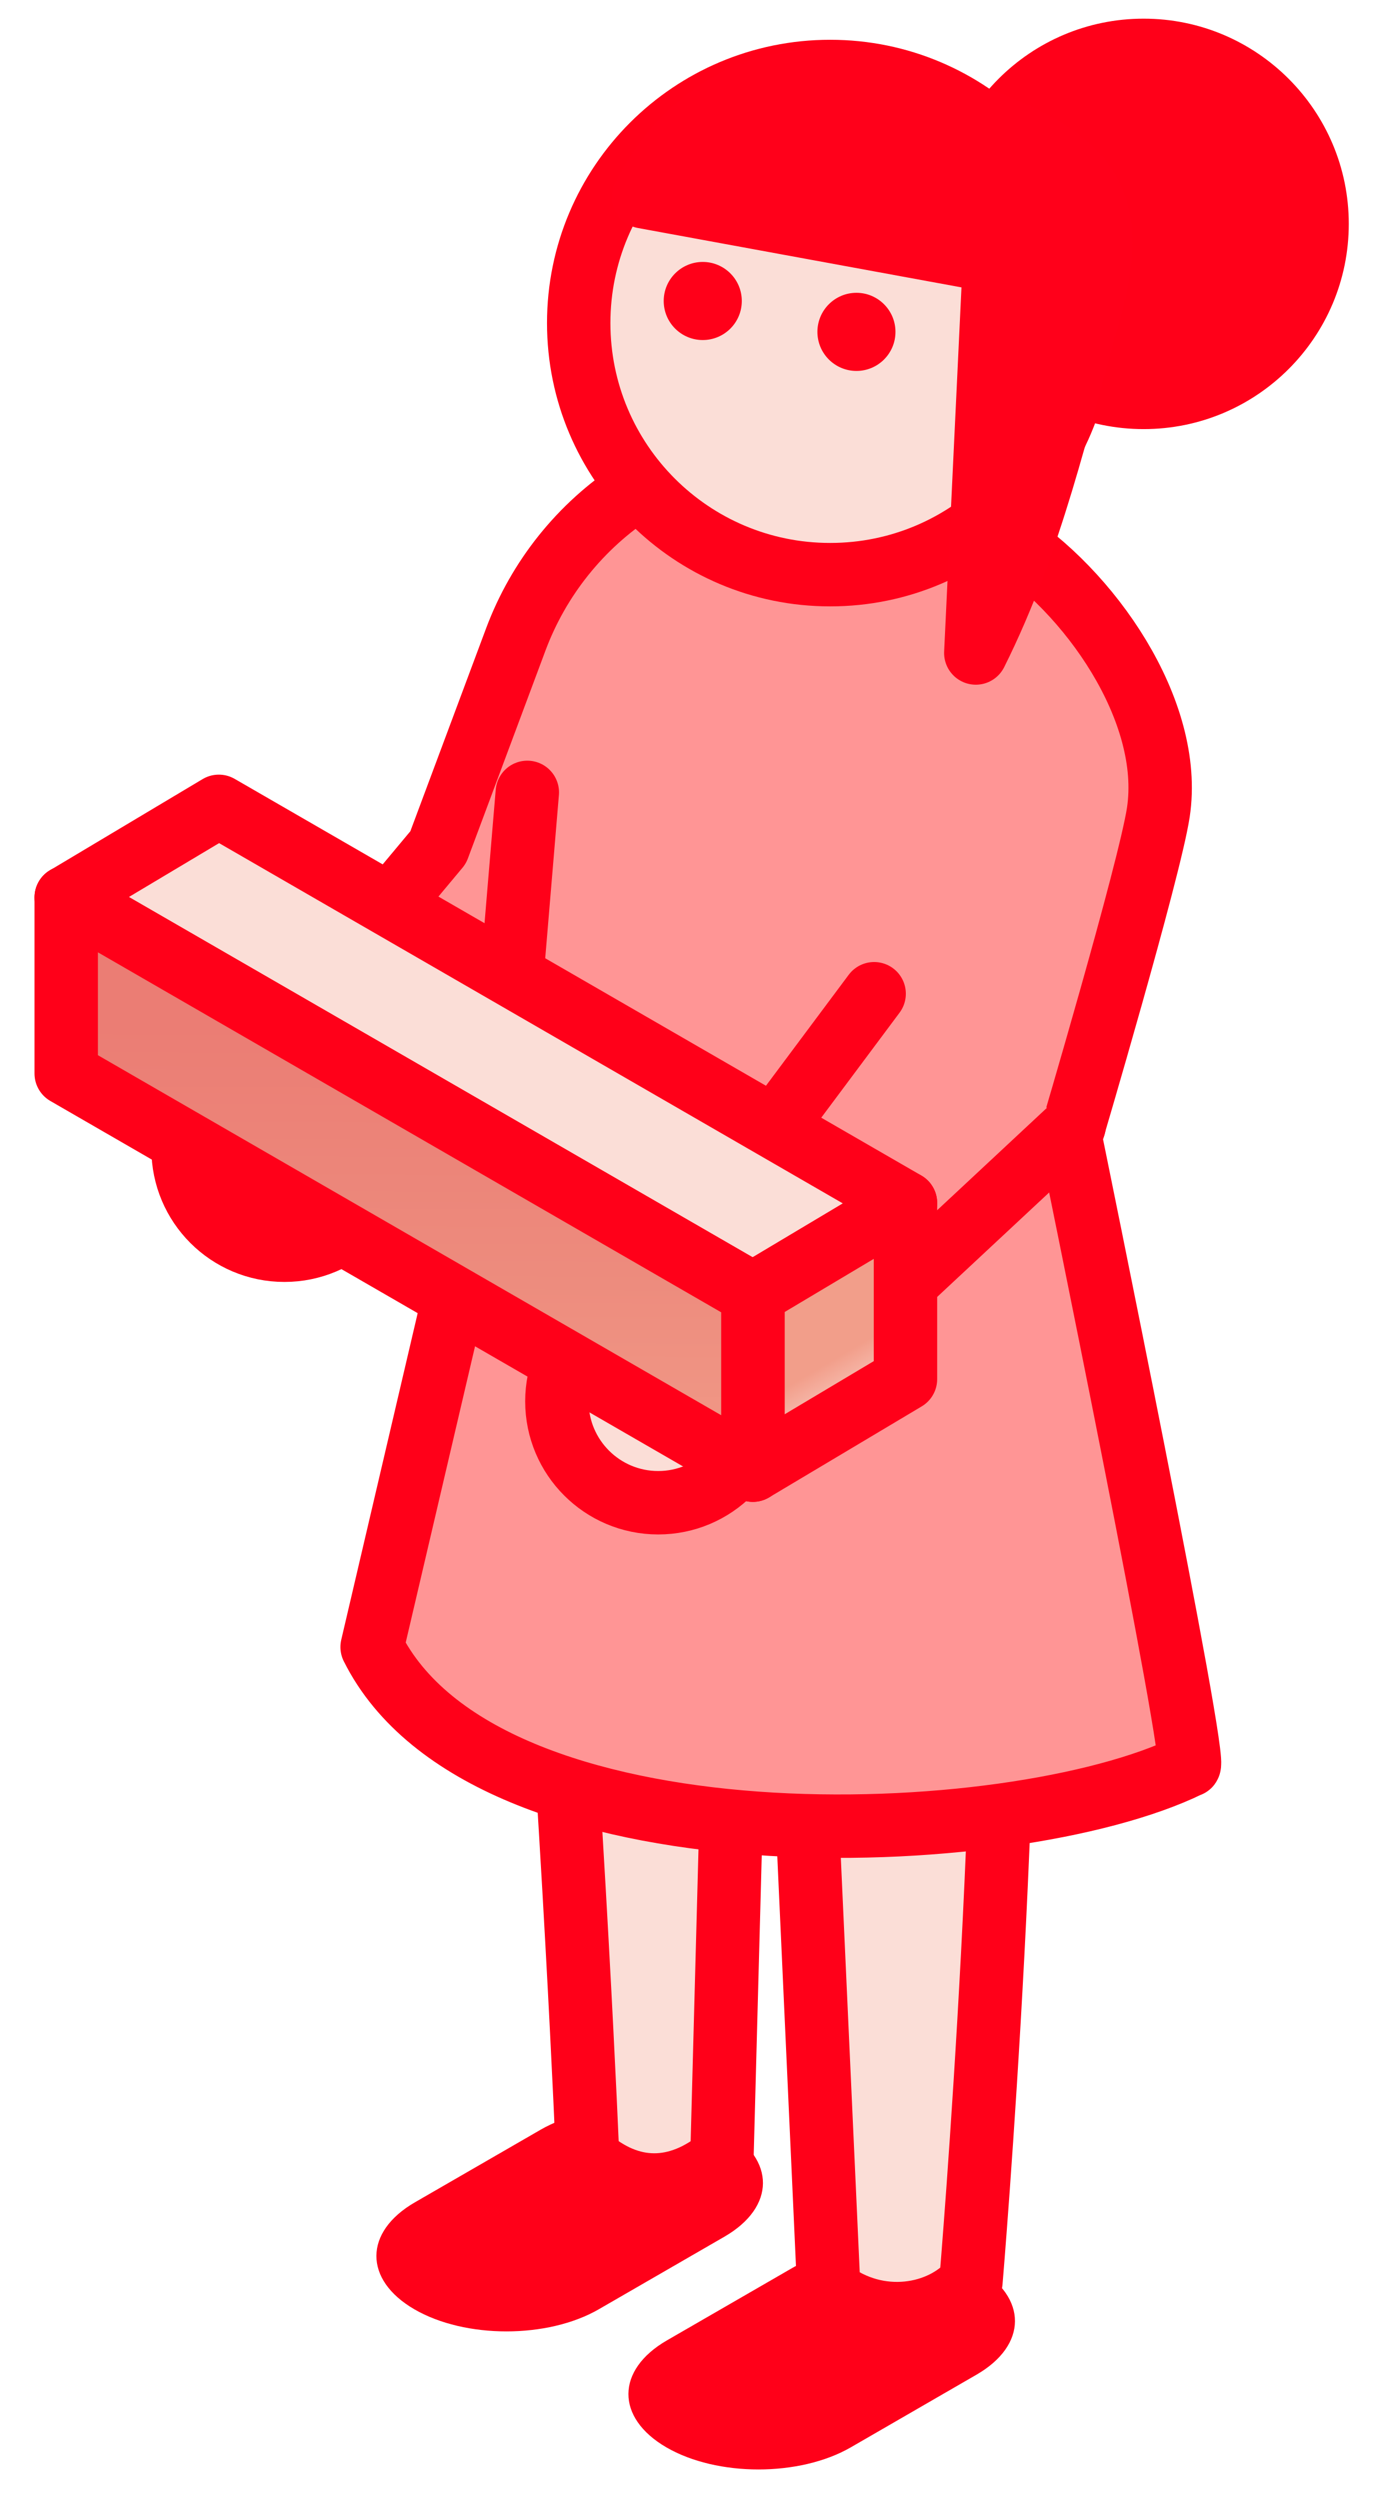 <svg width="37" height="67" viewBox="0 0 37 67" fill="none" xmlns="http://www.w3.org/2000/svg">
<path d="M11.124 59.022C9.754 59.814 9.747 61.096 11.108 61.888C12.47 62.679 14.685 62.679 16.055 61.888L19.423 59.943C20.794 59.151 20.801 57.869 19.44 57.077C18.078 56.286 15.863 56.286 14.493 57.077L11.124 59.022Z" fill="#FF0019"/>
<path d="M17.881 62.722C16.511 63.514 16.504 64.796 17.865 65.588C19.227 66.379 21.442 66.379 22.812 65.588L26.18 63.642C27.551 62.851 27.558 61.569 26.196 60.777C24.835 59.986 22.619 59.986 21.25 60.777L17.881 62.722Z" fill="#FF0019"/>
<path d="M26.813 36.804C27.329 45.845 26.032 61.154 26.032 61.154C25.267 62.056 23.562 62.411 22.221 61.364L21.297 41.111H19.805L19.356 57.821C18.17 58.805 16.891 58.805 15.755 57.81C15.755 57.81 15.397 48.95 14.547 38.267L18.505 34.976C23.795 36.724 21.576 38.7 26.815 36.803L26.813 36.804Z" fill="#FBDED7" stroke="#FF0019" stroke-width="1.7" stroke-linecap="round" stroke-linejoin="round"/>
<path d="M7.626 33.506C6.125 33.506 4.909 32.29 4.909 30.789C4.909 29.289 6.125 28.073 7.626 28.073C9.126 28.073 10.343 29.289 10.343 30.789C10.343 32.29 9.126 33.506 7.626 33.506Z" fill="#FBDED7" stroke="#FF0019" stroke-width="1.7" stroke-linecap="round" stroke-linejoin="round"/>
<path d="M17.904 25.851C16.411 27.568 10.568 31.058 10.568 31.058L7.459 27.847L11.748 22.71L13.829 17.137C14.443 15.494 15.568 14.091 17.038 13.136L18.679 12.069L17.904 25.85V25.851Z" fill="#FF9595" stroke="#FF0019" stroke-width="1.7" stroke-linecap="round" stroke-linejoin="round"/>
<path d="M17.736 12.92C18.729 12.018 19.955 12.518 19.955 12.518L26.894 14.368C29.217 15.819 31.468 19.061 31.057 21.77C30.82 23.335 28.699 30.495 28.699 30.495C28.699 30.495 32.19 47.531 31.873 47.313C27.131 49.626 12.993 50.19 9.977 44.14L13.468 29.226L14.138 21.236" fill="#FF9595"/>
<path d="M17.736 12.92C18.729 12.018 19.955 12.518 19.955 12.518L26.894 14.368C29.217 15.819 31.468 19.061 31.057 21.77C30.82 23.335 28.699 30.495 28.699 30.495C28.699 30.495 32.19 47.531 31.873 47.313C27.131 49.626 12.993 50.19 9.977 44.14L13.468 29.226L14.138 21.236" stroke="#FF0019" stroke-width="1.7" stroke-linecap="round" stroke-linejoin="round"/>
<path d="M17.647 40.273C16.147 40.273 14.931 39.056 14.931 37.556C14.931 36.055 16.147 34.839 17.647 34.839C19.148 34.839 20.364 36.055 20.364 37.556C20.364 39.056 19.148 40.273 17.647 40.273Z" fill="#FBDED7" stroke="#FF0019" stroke-width="1.7" stroke-linecap="round" stroke-linejoin="round"/>
<path d="M25.163 6C25.163 9.04 27.627 11.5 30.663 11.5C33.702 11.5 36.163 9.035 36.163 6C36.163 2.965 33.698 0.5 30.663 0.5C27.623 0.5 25.163 2.965 25.163 6Z" fill="#FF0019"/>
<path d="M23.437 26.632L17.482 34.613L20.591 37.825L28.799 30.172" fill="#FF9595"/>
<path d="M23.437 26.632L17.482 34.613L20.591 37.825L28.799 30.172" stroke="#FF0019" stroke-width="1.7" stroke-linecap="round" stroke-linejoin="round"/>
<path d="M22.258 15.401C18.534 15.401 15.516 12.382 15.516 8.658C15.516 4.935 18.534 1.916 22.258 1.916C25.982 1.916 29 4.935 29 8.658C29 12.382 25.982 15.401 22.258 15.401Z" fill="#FBDED7" stroke="#FF0019" stroke-width="1.7" stroke-linecap="round" stroke-linejoin="round"/>
<path d="M17.256 5.274L26.663 7L26.163 17.5C27.663 14.5 28.363 11.3 29.163 8.5C30.163 5 29.163 4 24.163 2.5C20.163 1.3 18.089 3.607 17.256 5.274Z" fill="#FF001A" stroke="#FF001A" stroke-width="1.7" stroke-linejoin="round"/>
<path d="M21.916 8.894C21.916 9.473 22.385 9.941 22.963 9.941C23.541 9.941 24.009 9.472 24.009 8.894C24.009 8.317 23.54 7.847 22.963 7.847C22.384 7.847 21.916 8.317 21.916 8.894Z" fill="#FF0019"/>
<path d="M17.795 8.066C17.795 8.645 18.264 9.113 18.842 9.113C19.421 9.113 19.889 8.644 19.889 8.066C19.889 7.489 19.42 7.02 18.842 7.02C18.264 7.02 17.795 7.489 17.795 8.066Z" fill="#FF0019"/>
<path d="M20.186 34.682L24.277 32.239L5.867 21.61L1.775 24.053L20.186 34.682Z" fill="#FBDED7" stroke="#FF0019" stroke-width="1.7" stroke-linecap="round" stroke-linejoin="round"/>
<path d="M24.277 36.961V32.241L20.186 34.68V39.4L24.277 36.961Z" fill="url(#paint0_linear_3394_28173)" stroke="#FF0019" stroke-width="1.7" stroke-linecap="round" stroke-linejoin="round"/>
<path d="M1.775 24.05V28.77L20.186 39.4V34.679L1.775 24.05Z" fill="url(#paint1_linear_3394_28173)" stroke="#FF0019" stroke-width="1.7" stroke-linecap="round" stroke-linejoin="round"/>
<defs>
<linearGradient id="paint0_linear_3394_28173" x1="29.017" y1="32.52" x2="30.1" y2="34.365" gradientUnits="userSpaceOnUse">
<stop stop-color="#F29E8A"/>
<stop offset="0.29" stop-color="#F5B3A4"/>
<stop offset="0.75" stop-color="#F9D2C8"/>
<stop offset="1" stop-color="#FBDED7"/>
</linearGradient>
<linearGradient id="paint1_linear_3394_28173" x1="10.928" y1="40.73" x2="11.02" y2="27.553" gradientUnits="userSpaceOnUse">
<stop stop-color="#F29E8A"/>
<stop offset="0.51" stop-color="#ED8B7D"/>
<stop offset="1" stop-color="#EB7D74"/>
</linearGradient>
</defs>
</svg>
